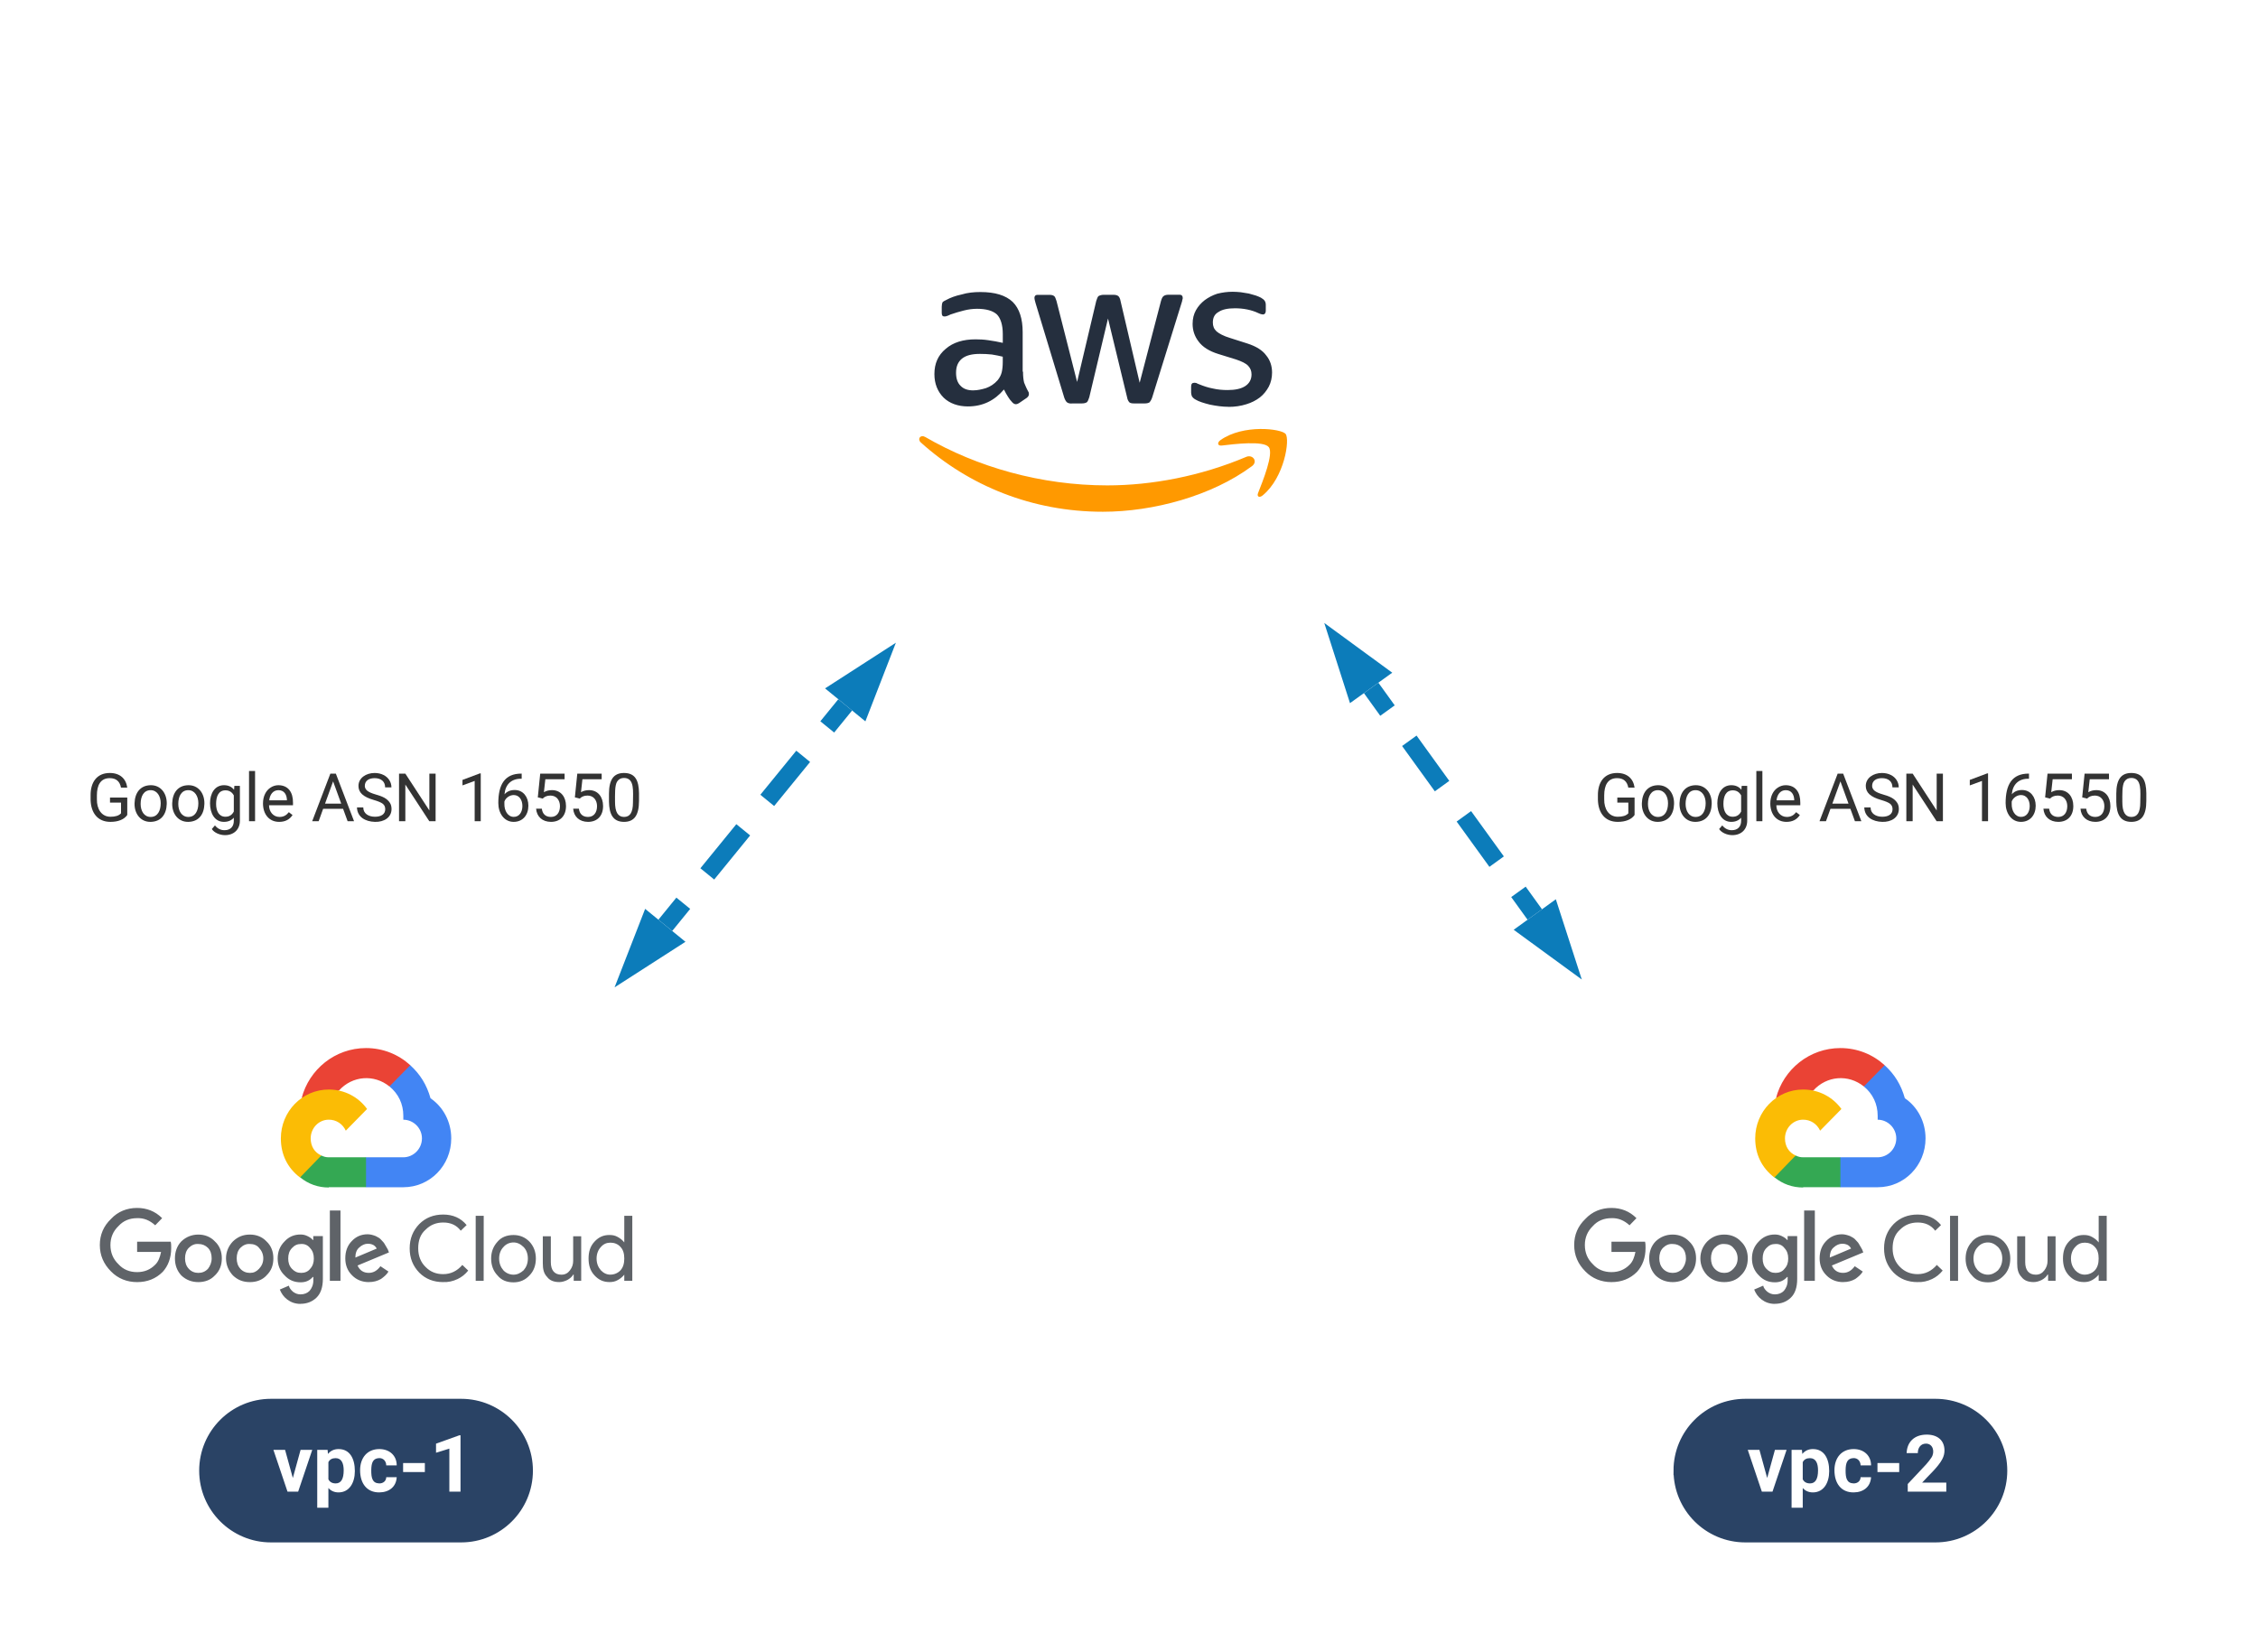 <svg xmlns="http://www.w3.org/2000/svg" xmlns:xlink="http://www.w3.org/1999/xlink" xmlns:lucid="lucid" width="760" height="556"><g transform="translate(-566 -1801)" lucid:page-tab-id="0_0"><path d="M0 0h3456v2656H0z" fill="#fff"/><path d="M1038.88 1936.23c0 56.1-45.47 101.55-101.56 101.55-56.1 0-101.56-45.46-101.56-101.55 0-56.1 45.47-101.56 101.56-101.56 56.1 0 101.56 45.47 101.56 101.56z" fill="#fff" filter="url(#a)"/><path d="M910.33 1926.08c0 1.56.13 2.74.37 3.7.38.9.75 1.86 1.37 2.97.24.3.24.66.24.96 0 .38-.23.82-.73 1.2l-2.6 1.77c-.37.22-.74.37-1 .37-.48 0-.86-.22-1.23-.6-.62-.66-1.1-1.25-1.48-1.92-.5-.74-.87-1.48-1.36-2.44-3.22 3.78-7.2 5.7-12.14 5.7-3.34 0-6.2-1.04-8.17-2.96-2-2-3.1-4.67-3.1-7.92 0-3.56 1.23-6.37 3.83-8.52 2.48-2.14 5.82-3.18 10.03-3.18 1.36 0 2.85.07 4.34.3 1.6.22 3.1.5 4.82.88v-2.96c0-3.1-.74-5.33-1.98-6.6-1.36-1.24-3.6-1.9-6.68-1.9-1.5 0-2.97.2-4.46.58-1.5.37-2.97.82-4.46 1.33-.62.3-1.1.52-1.48.6-.25.07-.5.07-.62.07-.62 0-.87-.37-.87-1.26v-2c0-.66.13-1.18.25-1.48.25-.3.62-.52 1.24-.8 1.36-.75 3.1-1.42 5.2-1.86 1.98-.6 4.08-.82 6.3-.82 4.96 0 8.55 1.1 10.9 3.33 2.24 2.23 3.35 5.64 3.35 10.16v13.32zm-16.7 6.3c1.35 0 2.7-.3 4.2-.74 1.48-.52 2.85-1.4 3.96-2.67.6-.74 1.1-1.63 1.35-2.6.25-1.03.37-2.2.37-3.62v-1.7c-1.1-.3-2.47-.52-3.7-.74-1.37-.14-2.6-.2-3.97-.2-2.73 0-4.7.5-6.07 1.6-1.36 1.13-1.98 2.68-1.98 4.75 0 1.93.5 3.4 1.5 4.37.98 1.04 2.34 1.56 4.32 1.56zm33.05 4.44c-.75 0-1.24-.15-1.6-.45-.26-.22-.63-.8-.88-1.55l-9.66-31.84c-.25-.88-.37-1.4-.37-1.7 0-.67.37-1.04 1-1.04h4.08c.74 0 1.24.15 1.6.45.25.2.5.8.75 1.62l6.93 27.24 6.44-27.24c.25-.82.5-1.4.74-1.63.38-.23 1-.46 1.75-.46h3.22c.86 0 1.36.15 1.73.45.25.2.62.8.74 1.62l6.44 27.54 7.18-27.54c.25-.82.5-1.4.87-1.63.24-.23.86-.46 1.6-.46h3.84c.62 0 1 .37 1 1.04 0 .22 0 .45-.13.67 0 .3-.12.6-.25 1.03l-9.9 31.84c-.26.8-.63 1.33-.88 1.63-.37.22-.86.37-1.6.37h-3.6c-.74 0-1.24-.08-1.6-.37-.25-.3-.63-.82-.75-1.63l-6.44-26.58-6.3 26.5c-.26.82-.5 1.34-.75 1.63-.38.3-1 .45-1.74.45h-3.46zm52.86 1.1c-2.1 0-4.2-.3-6.3-.73-2.12-.53-3.73-1.05-4.72-1.64-.74-.37-1.1-.8-1.36-1.2-.12-.36-.25-.8-.25-1.17v-2.08c0-.9.38-1.26 1-1.26.25 0 .5 0 .75.07.24.15.6.3 1 .45 1.47.6 2.96 1.1 4.57 1.4 1.6.37 3.22.52 4.95.52 2.6 0 4.58-.44 5.94-1.33 1.37-.9 2.12-2.22 2.12-3.92 0-1.2-.37-2.08-1.12-2.9-.74-.8-2.1-1.47-4.08-2.14l-5.95-1.84c-3.1-.96-5.32-2.37-6.68-4.22-1.37-1.78-2-3.78-2-5.92 0-1.78.38-3.26 1.12-4.6.74-1.33 1.74-2.44 2.97-3.4 1.23-.9 2.6-1.63 4.2-2.15 1.74-.44 3.47-.66 5.2-.66 1 0 1.86.08 2.73.16 1 .14 1.85.3 2.72.44.87.22 1.6.44 2.35.67.75.3 1.36.5 1.74.74.6.38 1 .67 1.23 1.04.25.37.37.82.37 1.4v1.94c0 .8-.37 1.25-1 1.25-.23 0-.85-.14-1.47-.44-2.35-1.12-5.08-1.64-7.92-1.64-2.36 0-4.2.37-5.45 1.2-1.36.73-1.98 1.9-1.98 3.6 0 1.2.37 2.16 1.24 2.97.86.74 2.35 1.56 4.58 2.23l5.8 1.85c3 .97 5.1 2.3 6.33 4 1.36 1.63 1.98 3.63 1.98 5.78 0 1.7-.37 3.33-1.1 4.74-.76 1.4-1.75 2.66-3 3.63-1.35 1.03-2.83 1.77-4.57 2.3-1.85.58-3.83.88-5.94.88z" stroke="#000" stroke-opacity="0" stroke-width=".82" fill="#252f3e"/><path d="M987.34 1957.92c-13.5 10-33.18 15.32-50.14 15.32-23.77 0-45.07-8.73-61.28-23.32-1.24-1.18-.13-2.74 1.48-1.85 17.46 10.14 39 16.3 61.28 16.3 15 0 31.45-3.12 46.68-9.56 2.23-1.03 4.2 1.5 1.98 3.12z" stroke="#000" stroke-opacity="0" stroke-width=".82" fill="#f90"/><path d="M993.04 1951.48c-1.74-2.22-11.52-1.04-15.85-.52-1.37.15-1.62-.96-.38-1.85 7.67-5.4 20.42-3.84 21.9-2.07 1.5 1.86-.36 14.6-7.67 20.66-1.1.95-2.1.5-1.6-.75 1.6-4.07 5.32-13.25 3.6-15.47z" stroke="#000" stroke-opacity="0" stroke-width=".82" fill="#f90"/><path d="M790.76 2196.8c0 56.08-45.47 101.55-101.56 101.55-56.08 0-101.55-45.47-101.55-101.56 0-56.1 45.47-101.57 101.55-101.57 56.1 0 101.56 45.47 101.56 101.56z" fill="#fff" filter="url(#a)"/><path d="M697.1 2166.66l1.78.08 5.02-5.08.18-2.15c-3.94-3.6-9.14-5.76-14.88-5.76-10.4 0-19.17 7.15-21.68 16.88.54-.43 1.8-.17 1.8-.17l9.85-1.64s.54-.85.9-.76c4.48-5 11.82-5.6 17.02-1.38z" stroke="#000" stroke-opacity="0" fill="#ea4335"/><path d="M710.9 2170.62c-1.27-4.48-3.42-8-6.82-11.1l-7 7.14c3.06 2.5 4.67 5.94 4.67 9.9v1.3c3.4 0 6.27 2.83 6.27 6.28 0 3.53-2.87 6.37-6.27 6.37H689.2l-1.25 1.2v7.68l1.25 1.2h12.55c8.96 0 16.13-7.32 16.13-16.44 0-5.6-2.7-10.6-7-13.52z" stroke="#000" stroke-opacity="0" fill="#4285f4"/><path d="M676.66 2200.58h12.54v-10.07h-12.54c-.9 0-1.6-.16-2.5-.6l-1.8.6-5.02 5.1-.36 1.62c2.87 2.33 6.1 3.45 9.68 3.45z" stroke="#000" stroke-opacity="0" fill="#34a853"/><path d="M676.66 2167.7c-8.96 0-16.13 7.4-16.13 16.44 0 5.33 2.15 9.9 6.45 13.17l7.17-7.4c-2.33-1.03-3.58-3.18-3.58-5.76 0-3.45 2.7-6.3 6.1-6.3 2.5 0 4.65 1.4 5.72 3.7l7.16-7.3c-2.86-3.97-7.52-6.55-12.9-6.55z" stroke="#000" stroke-opacity="0" fill="#fbbc05"/><path d="M612.14 2232.52c-3.4 0-6.45-1.2-8.78-3.6-2.5-2.5-3.76-5.44-3.76-8.88 0-3.45 1.25-6.37 3.76-8.78 2.33-2.5 5.38-3.7 8.78-3.7 3.23 0 6.1 1.1 8.43 3.44l-2.33 2.4c-1.8-1.63-3.77-2.5-6.1-2.4-2.5 0-4.65.86-6.27 2.67-1.8 1.72-2.7 3.87-2.7 6.37 0 2.58.9 4.73 2.7 6.46 1.62 1.8 3.77 2.66 6.27 2.66 2.5 0 4.48-.86 6.1-2.5 1.07-1.03 1.6-2.5 1.97-4.3h-8.06v-3.44h11.3c.17.6.17 1.3.17 2.15 0 3.36-1.06 6.03-2.85 8-2.33 2.33-5.2 3.45-8.6 3.45zm26.17-2.24c-1.42 1.55-3.4 2.24-5.55 2.24s-4.12-.7-5.73-2.24c-1.43-1.55-2.15-3.44-2.15-5.76 0-2.24.72-4.22 2.15-5.7 1.6-1.54 3.58-2.3 5.73-2.3 2.15 0 4.13.76 5.56 2.3 1.62 1.48 2.34 3.46 2.34 5.7 0 2.32-.72 4.2-2.33 5.76zm-8.77-2.23c.9.94 1.97 1.37 3.22 1.37 1.26 0 2.33-.43 3.23-1.37.72-.95 1.25-2.07 1.25-3.53 0-1.38-.35-2.6-1.25-3.53-.9-.88-1.97-1.3-3.23-1.3-1.25-.1-2.33.42-3.22 1.3-.9.93-1.26 2.14-1.26 3.52 0 1.37.36 2.58 1.26 3.53zm26.16 2.23c-1.44 1.55-3.4 2.24-5.56 2.24-2.33 0-4.12-.7-5.74-2.24-1.43-1.55-2.33-3.44-2.33-5.76 0-2.24.9-4.22 2.33-5.7 1.62-1.54 3.4-2.3 5.74-2.3 2.15 0 4.12.76 5.55 2.3 1.6 1.48 2.32 3.46 2.32 5.7 0 2.32-.7 4.2-2.33 5.76zm-8.8-2.23c.9.94 1.98 1.37 3.24 1.37 1.25 0 2.15-.43 3.04-1.37.9-.95 1.44-2.07 1.44-3.53 0-1.38-.54-2.6-1.44-3.53-.7-.88-1.8-1.3-3.04-1.3-1.26-.1-2.33.42-3.23 1.3-.88.93-1.24 2.14-1.24 3.52 0 1.37.36 2.58 1.25 3.53zm20.26 11.8c-1.8 0-3.22-.53-4.48-1.47-1.25-.95-1.97-2.07-2.5-3.36l3.04-1.3c.18.78.72 1.47 1.43 2.07.72.5 1.44.86 2.5.86 1.27 0 2.34-.44 3.06-1.2.73-.87 1.26-2 1.26-3.54v-1.12h-.18c-1.07 1.2-2.33 1.8-4.12 1.8-2.15 0-3.94-.77-5.37-2.32-1.63-1.55-2.34-3.53-2.34-5.68 0-2.24.7-4.13 2.33-5.77 1.42-1.55 3.2-2.32 5.36-2.32.9 0 1.6.18 2.33.53.7.34 1.43.77 1.78 1.3h.18v-1.3h3.23v14.46c0 2.74-.73 4.9-2.16 6.27-1.44 1.38-3.23 2.07-5.38 2.07zm.18-10.43c1.26 0 2.33-.43 3.05-1.37.88-.95 1.24-2.07 1.24-3.45 0-1.46-.36-2.58-1.25-3.53-.73-.95-1.8-1.46-3.06-1.38-1.25 0-2.15.42-3.05 1.37-.9.95-1.26 2.07-1.26 3.53 0 1.38.36 2.5 1.25 3.45.9.94 1.8 1.37 3.04 1.37zm13.26-21v23.67h-3.58v-23.68zm9.5 24.1c-2.15 0-4.12-.77-5.55-2.24-1.62-1.55-2.33-3.53-2.33-5.76 0-2.33.7-4.3 2.15-5.77 1.43-1.55 3.22-2.33 5.37-2.33.9 0 1.8.26 2.7.6.7.35 1.42.7 1.96 1.38.54.52.9.95 1.26 1.64.35.52.53.95.9 1.55l.35.94-10.56 4.4c.7 1.62 1.97 2.48 3.76 2.48 1.6 0 2.87-.77 3.94-2.24l2.7 1.8c-.55.96-1.44 1.73-2.52 2.5-1.25.7-2.5 1.04-4.12 1.04zm-4.48-8.26l7.17-3.02c-.2-.43-.55-.86-1.1-1.2-.7-.35-1.24-.43-1.96-.43-.9 0-1.97.44-2.86 1.3-.9.77-1.26 1.98-1.26 3.36zm29.57 8.26c-3.24 0-5.92-1.03-8.07-3.18-2.15-2.24-3.23-4.9-3.23-8.18 0-3.27 1.08-5.94 3.23-8.18 2.15-2.15 4.83-3.2 8.06-3.2 3.22 0 5.9 1.13 7.88 3.54l-1.98 1.9c-1.43-1.9-3.4-2.76-5.9-2.76-2.34 0-4.3.78-5.92 2.4-1.8 1.56-2.5 3.72-2.5 6.3 0 2.58.88 4.73 2.5 6.28 1.6 1.64 3.58 2.4 5.9 2.4 2.52 0 4.67-1.02 6.46-3.1l1.97 1.9c-1.06 1.3-2.14 2.16-3.57 2.85-1.6.76-3.23 1.1-4.84 1.02zm13.6-.43h-2.68v-21.88h2.7zm4.67-13.18c1.25-1.46 3.05-2.24 5.38-2.24 2.15 0 3.94.78 5.37 2.24 1.44 1.55 2.15 3.44 2.15 5.68 0 2.24-.7 4.22-2.15 5.68-1.43 1.55-3.22 2.33-5.37 2.33-2.33 0-4.13-.77-5.38-2.32-1.43-1.46-2.15-3.44-2.15-5.68 0-2.24.72-4.13 2.15-5.68zm1.97 9.64c.9.95 2.15 1.47 3.4 1.47 1.26 0 2.34-.52 3.4-1.47.9-1.03 1.44-2.32 1.44-3.96 0-1.63-.53-2.93-1.43-3.87-1.07-1.04-2.15-1.55-3.4-1.55-1.26 0-2.5.5-3.4 1.55-.9.94-1.44 2.24-1.44 3.87 0 1.64.54 2.93 1.44 3.96zm26.17 3.53h-2.5v-2.07h-.18c-.36.68-1.08 1.3-1.97 1.8-.9.43-1.8.7-2.7.7-1.78 0-3.22-.52-4.1-1.73-1.1-1.12-1.45-2.58-1.45-4.56v-9.13h2.7v8.7c0 2.76 1.25 4.23 3.57 4.23 1.26 0 2.16-.52 2.87-1.47.72-.94 1.08-1.98 1.08-3.18v-8.27h2.7v15zm9.5.42c-1.97 0-3.58-.7-5-2.24-1.45-1.55-2-3.44-2-5.68 0-2.24.55-4.13 2-5.68 1.42-1.55 3.03-2.24 5-2.24 1.08 0 1.97.17 2.87.7.9.5 1.6 1.1 2.15 1.8v-8.95h2.7v21.87h-2.7v-2.07c-.54.68-1.25 1.3-2.15 1.8-.9.52-1.8.7-2.87.7zm.36-2.5c1.26 0 2.5-.5 3.4-1.46.9-1.03 1.26-2.32 1.26-3.96 0-1.63-.36-2.93-1.25-3.87-.9-1.04-2.15-1.47-3.4-1.47-1.26 0-2.34.43-3.23 1.47-.9.94-1.44 2.32-1.44 3.87 0 1.64.54 2.93 1.44 3.96.9.95 1.97 1.47 3.22 1.47z" stroke="#000" stroke-opacity="0" fill="#5f6368"/><path d="M634.54 2295.97c0-12.52 10.15-22.67 22.66-22.67h64c12.52 0 22.67 10.15 22.67 22.67 0 12.52-10.15 22.66-22.67 22.66h-64c-12.5 0-22.66-10.14-22.66-22.66z" stroke="#2a4365" stroke-width="3" fill="#2a4365"/><path d="M639.87 2279.3c0-3.3 2.7-6 6-6h92c3.32 0 6 2.7 6 6v25c0 3.3-2.68 6-6 6h-92c-3.3 0-6-2.7-6-6z" stroke="#000" stroke-opacity="0" stroke-width="3" fill="#fff" fill-opacity="0"/><use xlink:href="#b" transform="matrix(1,0,0,1,644.871,2278.3) translate(12.983 24.74)"/><path d="M1287 2196.8c0 56.08-45.47 101.55-101.56 101.55-56.1 0-101.56-45.47-101.56-101.56 0-56.1 45.47-101.57 101.56-101.57 56.1 0 101.56 45.47 101.56 101.56z" fill="#fff" filter="url(#a)"/><path d="M1193.33 2166.66l1.8.08 5-5.08.2-2.15c-3.96-3.6-9.15-5.76-14.9-5.76-10.38 0-19.16 7.15-21.67 16.88.53-.43 1.8-.17 1.8-.17l9.85-1.64s.54-.85.9-.76c4.48-5 11.83-5.6 17.03-1.38z" stroke="#000" stroke-opacity="0" fill="#ea4335"/><path d="M1207.13 2170.62c-1.26-4.48-3.4-8-6.8-11.1l-7 7.14c3.04 2.5 4.66 5.94 4.66 9.9v1.3c3.4 0 6.26 2.83 6.26 6.28 0 3.53-2.87 6.37-6.27 6.37h-12.56l-1.25 1.2v7.68l1.24 1.2H1198c8.95 0 16.1-7.32 16.1-16.44 0-5.6-2.67-10.6-6.97-13.52z" stroke="#000" stroke-opacity="0" fill="#4285f4"/><path d="M1172.9 2200.58h12.54v-10.07h-12.54c-.9 0-1.62-.16-2.5-.6l-1.8.6-5.02 5.1-.36 1.62c2.87 2.33 6.1 3.45 9.68 3.45z" stroke="#000" stroke-opacity="0" fill="#34a853"/><path d="M1172.9 2167.7c-8.96 0-16.13 7.4-16.13 16.44 0 5.33 2.15 9.9 6.45 13.17l7.17-7.4c-2.34-1.03-3.6-3.18-3.6-5.76 0-3.45 2.7-6.3 6.1-6.3 2.5 0 4.66 1.4 5.73 3.7l7.17-7.3c-2.87-3.97-7.53-6.55-12.9-6.55z" stroke="#000" stroke-opacity="0" fill="#fbbc05"/><path d="M1108.38 2232.52c-3.4 0-6.45-1.2-8.78-3.6-2.5-2.5-3.76-5.44-3.76-8.88 0-3.45 1.25-6.37 3.76-8.78 2.33-2.5 5.38-3.7 8.78-3.7 3.23 0 6.1 1.1 8.42 3.44l-2.33 2.4c-1.8-1.63-3.76-2.5-6.1-2.4-2.5 0-4.65.86-6.26 2.67-1.78 1.72-2.68 3.87-2.68 6.37 0 2.58.9 4.73 2.7 6.46 1.6 1.8 3.75 2.66 6.26 2.66 2.5 0 4.48-.86 6.1-2.5 1.07-1.03 1.6-2.5 1.97-4.3h-8.07v-3.44h11.3c.17.6.17 1.3.17 2.15 0 3.36-1.08 6.03-2.87 8-2.33 2.33-5.2 3.45-8.6 3.45zm26.17-2.24c-1.44 1.55-3.4 2.24-5.56 2.24-2.16 0-4.13-.7-5.74-2.24-1.44-1.55-2.16-3.44-2.16-5.76 0-2.24.72-4.22 2.16-5.7 1.6-1.54 3.58-2.3 5.73-2.3 2.14 0 4.1.76 5.55 2.3 1.6 1.48 2.33 3.46 2.33 5.7 0 2.32-.72 4.2-2.33 5.76zm-8.8-2.23c.9.94 2 1.37 3.24 1.37 1.24 0 2.32-.43 3.22-1.37.7-.95 1.25-2.07 1.25-3.53 0-1.38-.36-2.6-1.25-3.53-.9-.88-1.98-1.3-3.23-1.3-1.26-.1-2.34.42-3.24 1.3-.9.93-1.25 2.14-1.25 3.52 0 1.37.37 2.58 1.26 3.53zm26.18 2.23c-1.43 1.55-3.4 2.24-5.56 2.24-2.33 0-4.12-.7-5.73-2.24-1.44-1.55-2.33-3.44-2.33-5.76 0-2.24.9-4.22 2.34-5.7 1.6-1.54 3.4-2.3 5.73-2.3 2.15 0 4.13.76 5.56 2.3 1.6 1.48 2.33 3.46 2.33 5.7 0 2.32-.72 4.2-2.33 5.76zm-8.78-2.23c.9.94 1.97 1.37 3.22 1.37 1.26 0 2.15-.43 3.05-1.37.9-.95 1.43-2.07 1.43-3.53 0-1.38-.53-2.6-1.43-3.53-.72-.88-1.8-1.3-3.05-1.3-1.25-.1-2.33.42-3.22 1.3-.9.93-1.26 2.14-1.26 3.52 0 1.37.35 2.58 1.25 3.53zm20.25 11.8c-1.8 0-3.23-.53-4.48-1.47-1.26-.95-1.97-2.07-2.5-3.36l3.04-1.3c.17.78.7 1.47 1.43 2.07.7.5 1.42.86 2.5.86 1.25 0 2.33-.44 3.04-1.2.72-.87 1.26-2 1.26-3.54v-1.12h-.18c-1.08 1.2-2.33 1.8-4.12 1.8-2.15 0-3.94-.77-5.38-2.32-1.6-1.55-2.33-3.53-2.33-5.68 0-2.24.7-4.13 2.32-5.77 1.44-1.55 3.23-2.32 5.38-2.32.9 0 1.6.18 2.33.53.7.34 1.43.77 1.8 1.3h.17v-1.3h3.22v14.46c0 2.74-.7 4.9-2.15 6.27-1.43 1.38-3.22 2.07-5.37 2.07zm.18-10.43c1.25 0 2.33-.43 3.04-1.37.9-.95 1.26-2.07 1.26-3.45 0-1.46-.36-2.58-1.26-3.53-.7-.95-1.8-1.46-3.04-1.38-1.26 0-2.15.42-3.05 1.37-.9.95-1.25 2.07-1.25 3.53 0 1.38.35 2.5 1.25 3.45.9.94 1.8 1.37 3.05 1.37zm13.26-21v23.67h-3.6v-23.68zm9.5 24.1c-2.15 0-4.12-.77-5.56-2.24-1.6-1.55-2.33-3.53-2.33-5.76 0-2.33.72-4.3 2.15-5.77 1.44-1.55 3.23-2.33 5.38-2.33.9 0 1.8.26 2.7.6.7.35 1.42.7 1.96 1.38.54.52.9.95 1.25 1.64.35.52.53.95.9 1.55l.35.94-10.58 4.4c.72 1.62 1.97 2.48 3.77 2.48 1.6 0 2.86-.77 3.94-2.24l2.7 1.8c-.55.96-1.45 1.73-2.52 2.5-1.26.7-2.5 1.04-4.12 1.04zm-4.48-8.26l7.17-3.02c-.18-.43-.54-.86-1.08-1.2-.72-.35-1.25-.43-1.97-.43-.9 0-1.97.44-2.87 1.3-.88.77-1.24 1.98-1.24 3.36zm29.57 8.26c-3.23 0-5.92-1.03-8.07-3.18-2.15-2.24-3.22-4.9-3.22-8.18 0-3.27 1.07-5.94 3.22-8.18 2.15-2.15 4.84-3.2 8.07-3.2 3.22 0 5.9 1.13 7.88 3.54l-1.96 1.9c-1.43-1.9-3.4-2.76-5.9-2.76-2.34 0-4.3.78-5.93 2.4-1.78 1.56-2.5 3.72-2.5 6.3 0 2.58.9 4.73 2.5 6.28 1.63 1.64 3.6 2.4 5.93 2.4 2.5 0 4.66-1.02 6.45-3.1l1.97 1.9c-1.08 1.3-2.15 2.16-3.58 2.85-1.62.76-3.23 1.1-4.84 1.02zm13.62-.43h-2.7v-21.88h2.7zm4.66-13.18c1.26-1.46 3.05-2.24 5.38-2.24 2.15 0 3.94.78 5.38 2.24 1.43 1.55 2.15 3.44 2.15 5.68 0 2.24-.7 4.22-2.14 5.68-1.44 1.55-3.23 2.33-5.38 2.33-2.33 0-4.12-.77-5.37-2.32-1.43-1.46-2.14-3.44-2.14-5.68 0-2.24.7-4.13 2.15-5.68zm1.98 9.64c.9.95 2.15 1.47 3.4 1.47 1.26 0 2.33-.52 3.4-1.47.9-1.03 1.44-2.32 1.44-3.96 0-1.63-.54-2.93-1.43-3.87-1.1-1.04-2.16-1.55-3.42-1.55-1.25 0-2.5.5-3.4 1.55-.9.94-1.44 2.24-1.44 3.87 0 1.64.54 2.93 1.44 3.96zm26.16 3.53h-2.5v-2.07h-.2c-.34.68-1.06 1.3-1.96 1.8-.9.43-1.8.7-2.7.7-1.78 0-3.2-.52-4.1-1.73-1.08-1.12-1.44-2.58-1.44-4.56v-9.13h2.7v8.7c0 2.76 1.24 4.23 3.57 4.23 1.27 0 2.16-.52 2.88-1.47.72-.94 1.07-1.98 1.07-3.18v-8.27h2.7v15zm9.5.42c-1.97 0-3.58-.7-5.02-2.24-1.43-1.55-1.97-3.44-1.97-5.68 0-2.24.54-4.13 1.97-5.68 1.44-1.55 3.05-2.24 5.02-2.24 1.08 0 1.97.17 2.87.7.9.5 1.62 1.1 2.16 1.8v-8.95h2.7v21.87h-2.7v-2.07c-.54.68-1.26 1.3-2.15 1.8-.9.52-1.78.7-2.86.7zm.36-2.5c1.25 0 2.5-.5 3.4-1.46.9-1.03 1.26-2.32 1.26-3.96 0-1.63-.36-2.93-1.26-3.87-.9-1.04-2.15-1.47-3.4-1.47-1.26 0-2.33.43-3.23 1.47-.9.94-1.43 2.32-1.43 3.87 0 1.64.54 2.93 1.43 3.96.9.95 1.97 1.47 3.23 1.47z" stroke="#000" stroke-opacity="0" fill="#5f6368"/><path d="M1130.77 2295.97c0-12.52 10.15-22.67 22.67-22.67h64c12.52 0 22.67 10.15 22.67 22.67 0 12.52-10.14 22.66-22.66 22.66h-64c-12.52 0-22.67-10.14-22.67-22.66z" stroke="#2a4365" stroke-width="3" fill="#2a4365"/><path d="M1136.1 2279.3c0-3.3 2.7-6 6-6h92c3.32 0 6 2.7 6 6v25c0 3.3-2.68 6-6 6h-92c-3.3 0-6-2.7-6-6z" stroke="#000" stroke-opacity="0" stroke-width="3" fill="#fff" fill-opacity="0"/><use xlink:href="#c" transform="matrix(1,0,0,1,1141.108,2278.3) translate(12.983 24.74)"/><path d="M789.93 2112.44l6.05-7.43m8.08-9.88l12.1-14.84m8.08-9.9l12.1-14.83m8.1-9.9l6.04-7.42" stroke="#0c7cba" stroke-width="6" fill="none"/><path d="M779 2125.8l5.44-13.97 7.18 5.86zM861.4 2024.85l-5.43 14-7.18-5.87z" stroke="#0c7cba" stroke-width="6" fill="#0c7cba"/><path d="M1027.5 2032.53l5.5 7.63m7.35 10.17l11.02 15.25m7.34 10.17l11.03 15.25m7.34 10.17l5.5 7.63" stroke="#0c7cba" stroke-width="6" fill="none"/><path d="M1017.4 2018.54l12.1 8.85-7.52 5.42zM1092.7 2122.8l-12.12-8.85 7.5-5.43z" stroke="#0c7cba" stroke-width="6" fill="#0c7cba"/><path d="M568.67 2045.28c0-3.3 2.68-6 6-6h228c3.3 0 6 2.7 6 6v48c0 3.32-2.7 6-6 6h-228c-3.32 0-6-2.68-6-6z" stroke="#000" stroke-opacity="0" stroke-width="3" fill="#fff" fill-opacity="0"/><use xlink:href="#d" transform="matrix(1,0,0,1,573.667,2044.283) translate(21.483 33.116)"/><use xlink:href="#e" transform="matrix(1,0,0,1,573.667,2044.283) translate(97.102 33.116)"/><use xlink:href="#f" transform="matrix(1,0,0,1,573.667,2044.283) translate(146.125 33.116)"/><path d="M1076 2045.28c0-3.3 2.7-6 6-6h228c3.3 0 6 2.7 6 6v48c0 3.32-2.7 6-6 6h-228c-3.3 0-6-2.68-6-6z" stroke="#000" stroke-opacity="0" stroke-width="3" fill="#fff" fill-opacity="0"/><g><use xlink:href="#d" transform="matrix(1,0,0,1,1081,2044.283) translate(21.483 33.116)"/><use xlink:href="#e" transform="matrix(1,0,0,1,1081,2044.283) translate(97.102 33.116)"/><use xlink:href="#f" transform="matrix(1,0,0,1,1081,2044.283) translate(146.125 33.116)"/></g><defs><filter id="a" filterUnits="objectBoundingBox" x="-.04" y="-.02" width="1.07" height="1.07"><feOffset result="offOut" in="SourceAlpha" dx="-.82" dy="3.91"/><feGaussianBlur result="blurOut" in="offOut" stdDeviation="3.5"/><feColorMatrix result="colorOut" in="blurOut" values="0 0 0 0 0.184 0 0 0 0 0.184 0 0 0 0 0.184 0 0 0 0.498 0"/><feBlend in="SourceGraphic" in2="colorOut"/></filter><path fill="#fff" d="M516-353l201-729h302L654 0H378L13-1082h302" id="g"/><path fill="#fff" d="M663-1102c295 0 422 250 422 571 0 300-141 549-420 551-109 0-198-38-265-114v510H111v-1498h268l10 106c70-84 161-126 274-126zm133 550c0-175-53-315-209-315-91 0-153 35-187 104v443c35 71 98 107 189 107 138 0 207-113 207-339" id="h"/><path fill="#fff" d="M355-556c-2 203 30 338 206 343 102 3 181-63 182-161h271C1001-128 821 17 566 20 242 24 66-212 66-554c0-320 184-548 498-548 262 0 451 167 450 423H743c-1-108-75-193-184-189-162 6-202 123-204 312" id="i"/><path fill="#fff" d="M673-507H110v-233h563v233" id="j"/><path fill="#fff" d="M801 0H512v-1114l-345 107v-235l603-216h31V0" id="k"/><g id="b"><use transform="matrix(0.013,0,0,0.013,0,0)" xlink:href="#g"/><use transform="matrix(0.013,0,0,0.013,13.477,0)" xlink:href="#h"/><use transform="matrix(0.013,0,0,0.013,28.49,0)" xlink:href="#i"/><use transform="matrix(0.013,0,0,0.013,42.396,0)" xlink:href="#j"/><use transform="matrix(0.013,0,0,0.013,52.734,0)" xlink:href="#k"/></g><path fill="#fff" d="M576-1476c284-5 474 140 474 413 0 72-17 146-56 220-110 211-361 428-523 610h626V0H99v-198l471-502c65-71 110-134 144-185 92-140 43-358-143-358-134 0-213 107-211 245H70c11-295 206-473 506-478" id="l"/><g id="c"><use transform="matrix(0.013,0,0,0.013,0,0)" xlink:href="#g"/><use transform="matrix(0.013,0,0,0.013,13.477,0)" xlink:href="#h"/><use transform="matrix(0.013,0,0,0.013,28.49,0)" xlink:href="#i"/><use transform="matrix(0.013,0,0,0.013,42.396,0)" xlink:href="#j"/><use transform="matrix(0.013,0,0,0.013,52.734,0)" xlink:href="#l"/></g><path fill="#333" d="M730-137c145 0 253-29 323-105v-327H716v-156h528v534C1148-51 964 20 729 20c-394 0-598-279-607-678v-127c-5-410 194-690 585-691 310-1 499 171 537 447h-192c-36-193-151-289-344-289-285 0-393 220-393 528v119c-5 296 140 534 415 534" id="m"/><path fill="#333" d="M584 20C278 26 81-227 91-551c10-320 175-545 491-551 308-5 503 247 494 573-9 322-175 543-492 549zm-2-970c-208 0-305 185-305 421 0 216 106 398 307 398 211 0 307-186 307-420 0-214-109-399-309-399" id="n"/><path fill="#333" d="M521 20C240 20 96-239 96-550c0-303 147-552 427-552 132 0 235 47 309 140l9-120h169V-26c4 277-183 454-459 452-165-1-334-81-400-187l96-111c79 98 176 147 291 147 180 1 288-109 286-290v-93C750-23 649 20 521 20zm48-965c-209 0-287 178-287 416 0 217 86 392 285 392 117 0 202-53 257-159v-494c-57-103-142-155-255-155" id="o"/><path fill="#333" d="M341 0H156v-1536h185V0" id="p"/><path fill="#333" d="M599-131c141 0 220-65 285-146l113 88C906-50 770 20 589 20 281 21 93-214 93-545c0-223 93-397 233-485 74-48 154-72 240-72 300 2 449 218 445 537v77H278c0 197 129 357 321 357zm227-509c-3-180-88-310-260-310-170 0-264 140-282 310h542" id="q"/><g id="d"><use transform="matrix(0.011,0,0,0.011,0,0)" xlink:href="#m"/><use transform="matrix(0.011,0,0,0.011,15.137,0)" xlink:href="#n"/><use transform="matrix(0.011,0,0,0.011,27.81,0)" xlink:href="#n"/><use transform="matrix(0.011,0,0,0.011,40.484,0)" xlink:href="#o"/><use transform="matrix(0.011,0,0,0.011,52.951,0)" xlink:href="#p"/><use transform="matrix(0.011,0,0,0.011,58.344,0)" xlink:href="#q"/></g><path fill="#333" d="M973-380H363L226 0H28l556-1456h168L1309 0h-197zM421-538h495l-248-681" id="r"/><path fill="#333" d="M631-137c179 0 314-70 314-231 0-71-25-127-75-166s-141-77-272-115c-165-47-285-106-360-175s-112-154-112-255c0-245 231-397 495-397 206 0 369 89 449 218 43 68 65 142 65 223H942c0-184-129-283-321-283-172 0-299 76-301 236 0 59 26 109 76 150s135 78 256 113c205 59 345 116 436 256 35 53 50 119 50 193-2 256-231 398-507 390C333 12 90-129 80-422h193c0 187 160 285 358 285" id="s"/><path fill="#333" d="M1288 0h-193L362-1122V0H169v-1456h193l735 1127v-1127h191V0" id="t"/><g id="e"><use transform="matrix(0.011,0,0,0.011,0,0)" xlink:href="#r"/><use transform="matrix(0.011,0,0,0.011,14.497,0)" xlink:href="#s"/><use transform="matrix(0.011,0,0,0.011,27.68,0)" xlink:href="#t"/></g><path fill="#333" d="M729 0H543v-1233l-373 137v-168l530-199h29V0" id="u"/><path fill="#333" d="M132-554c0-555 187-908 715-903v157c-320-8-501 179-526 477 77-88 181-132 314-132 259 0 417 214 417 480 0 286-172 495-451 495-293 0-469-266-469-574zm737 88c0-181-95-335-265-335-133 0-252 96-286 200v68c-6 207 101 397 283 400 175 3 268-150 268-333" id="v"/><path fill="#333" d="M884-462c0-185-111-323-291-323-113 0-183 39-239 93l-148-38 74-726h746v171H437l-44 397c71-42 152-63 243-63 273-2 433 205 433 487 0 293-170 484-461 484-260 0-436-159-454-403h175c20 156 111 252 279 252 182 0 276-140 276-331" id="w"/><path fill="#333" d="M574-1476c351 0 454 237 460 615v240c0 217-37 378-111 483S733 20 576 20c-346 0-454-246-461-616v-247c0-214 37-373 111-477s190-156 348-156zm275 905c0-337 59-752-275-753-95 0-160 38-207 107-80 118-66 409-67 625 0 157 22 273 68 348s115 113 208 113c91 0 160-35 204-106s69-182 69-334" id="x"/><g id="f"><use transform="matrix(0.011,0,0,0.011,0,0)" xlink:href="#u"/><use transform="matrix(0.011,0,0,0.011,12.478,0)" xlink:href="#v"/><use transform="matrix(0.011,0,0,0.011,24.957,0)" xlink:href="#w"/><use transform="matrix(0.011,0,0,0.011,37.435,0)" xlink:href="#w"/><use transform="matrix(0.011,0,0,0.011,49.913,0)" xlink:href="#x"/></g></defs></g></svg>